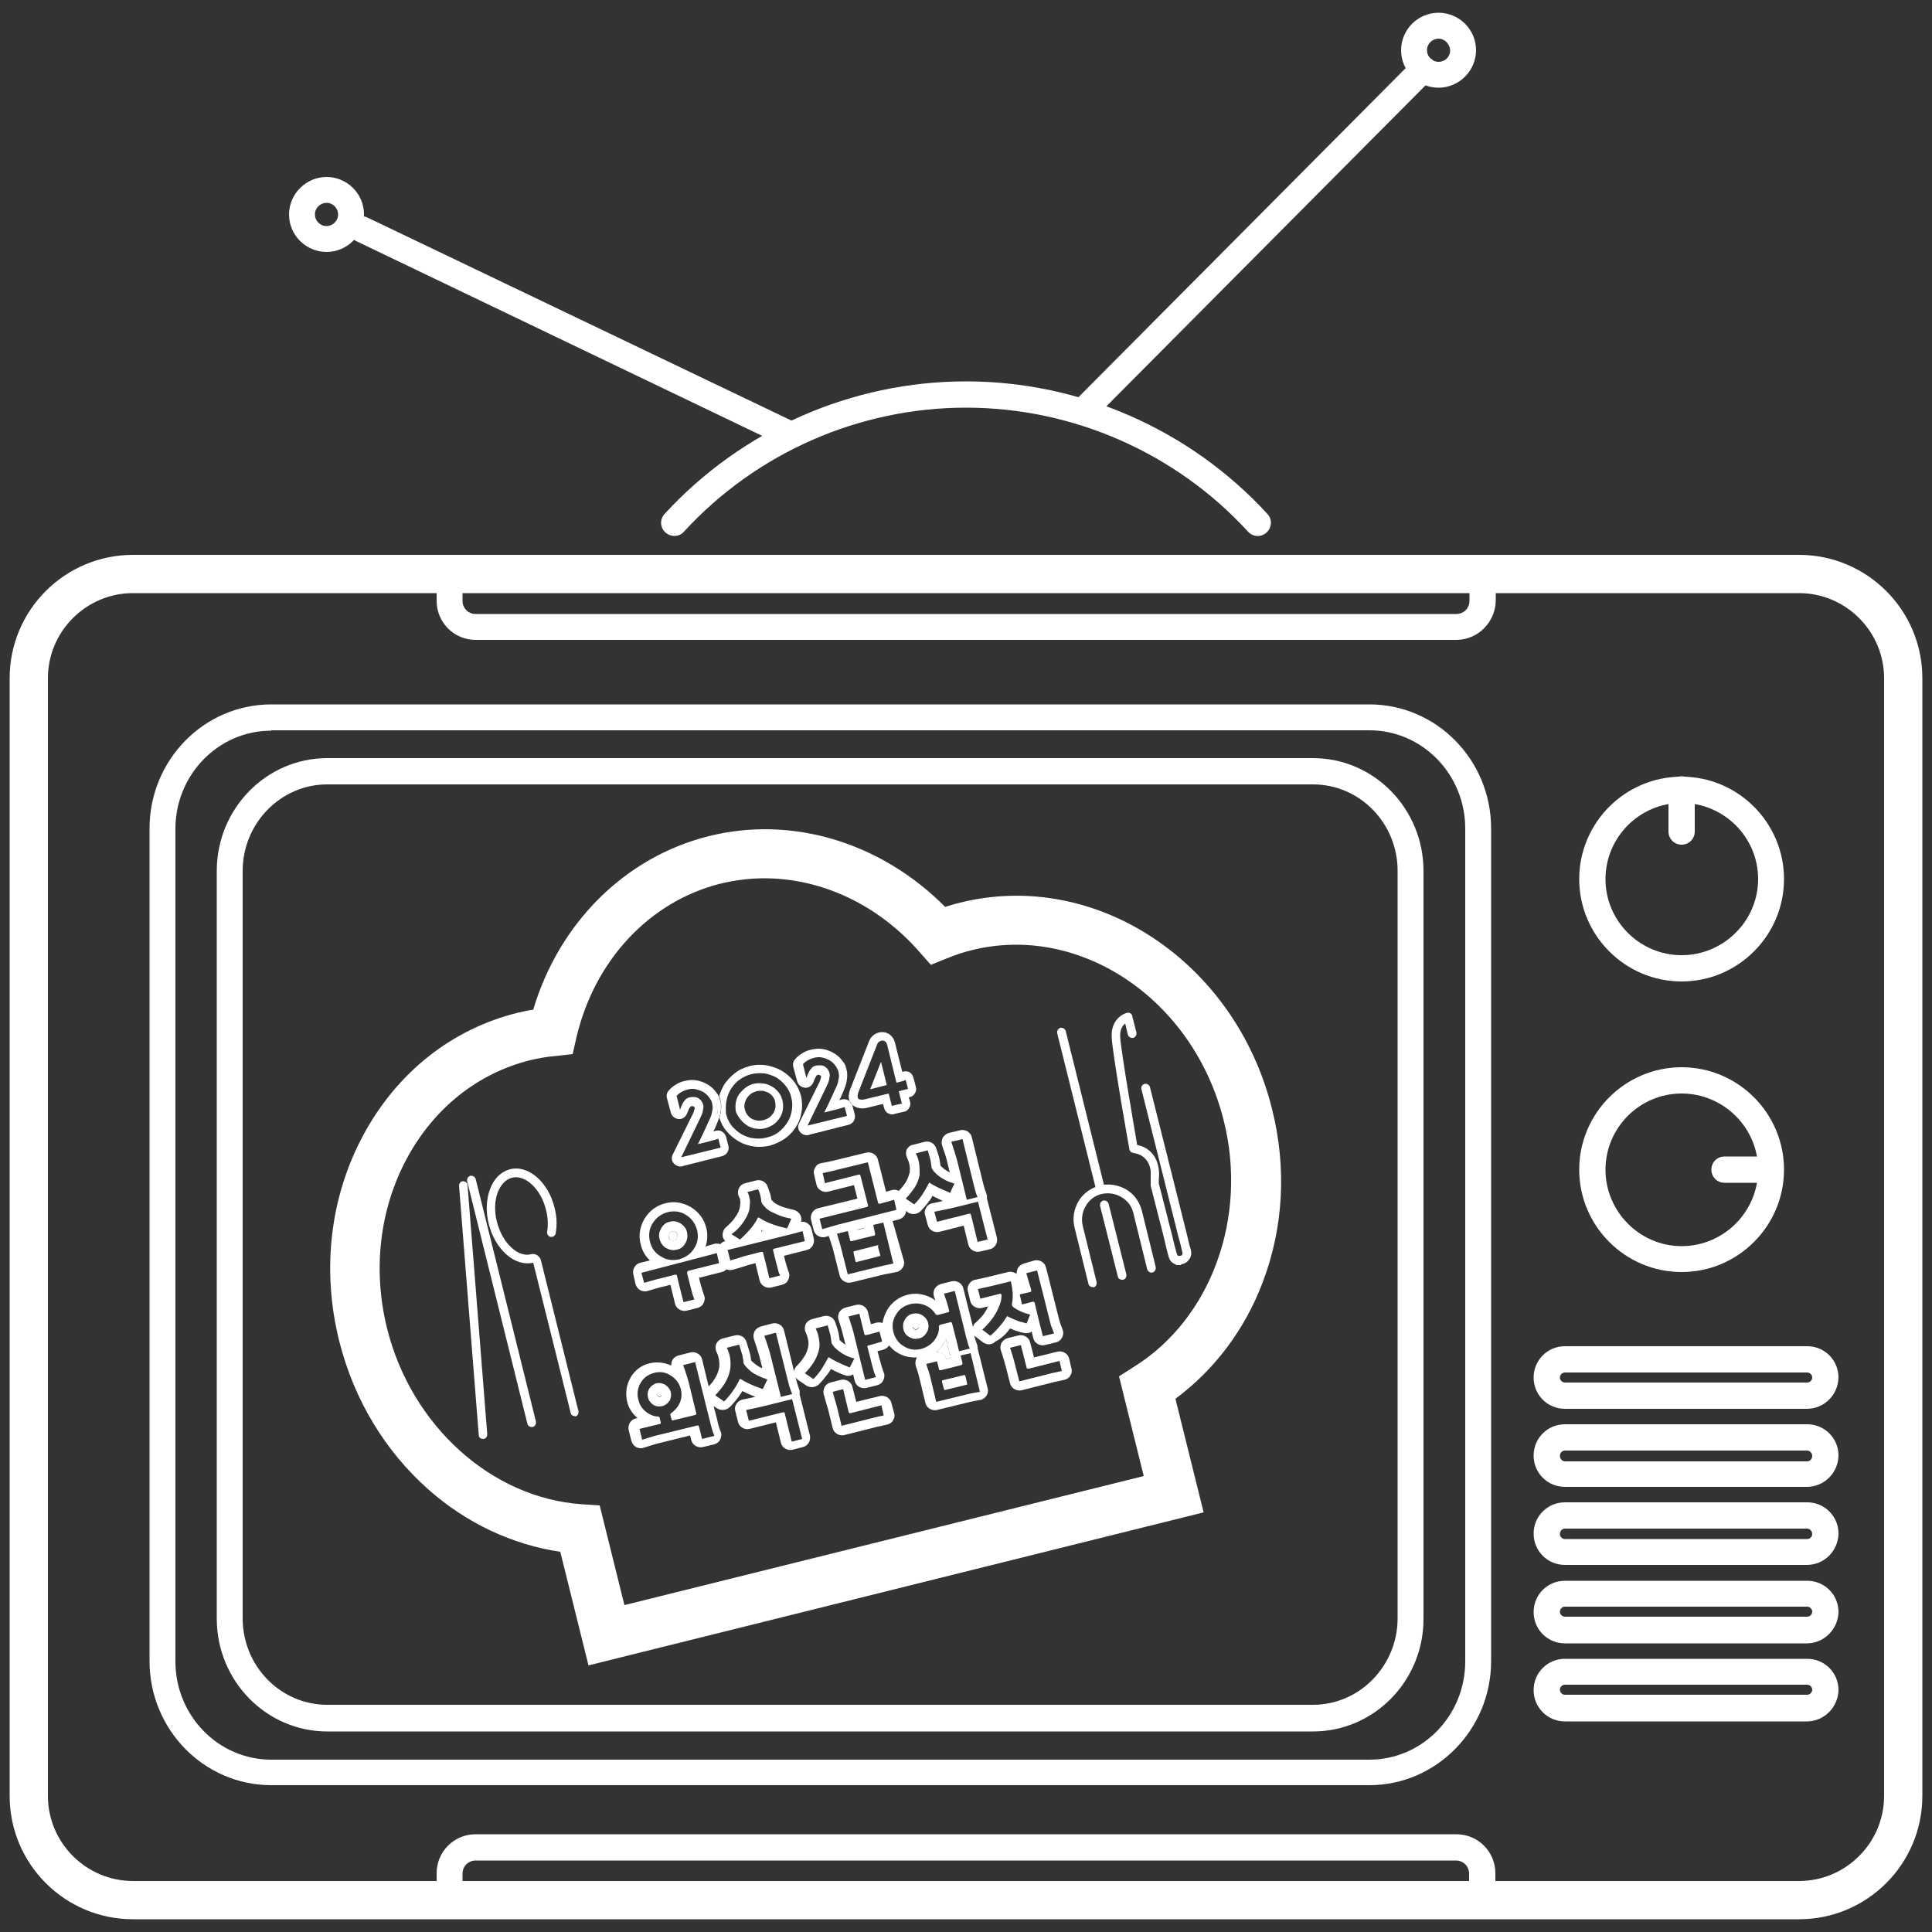 <?xml version="1.0" encoding="utf-8"?>
<!-- Generator: Adobe Illustrator 27.4.0, SVG Export Plug-In . SVG Version: 6.00 Build 0)  -->
<svg version="1.1" id="레이어_1" xmlns="http://www.w3.org/2000/svg" xmlns:xlink="http://www.w3.org/1999/xlink" x="0px"
	 y="0px" viewBox="0 0 500 500" style="enable-background:new 0 0 500 500;" xml:space="preserve">
<rect x="0" y="0" width="500" height="500" fill="#333333" stroke="none"/>
<style type="text/css">
	.st0{fill:#FFFFFF;}
</style>
<g>
	<g>
		<g>
			<path class="st0" d="M465.6,496.7H34.4c-17.6,0-31.9-14.3-31.9-31.9V175.5c0-17.6,14.3-31.9,31.9-31.9h431.2
				c17.6,0,31.9,14.3,31.9,31.9v289.3C497.5,482.4,483.2,496.7,465.6,496.7z M34.4,153.5c-12.1,0-22,9.9-22,22v289.3
				c0,12.1,9.9,22,22,22h431.2c12.1,0,22-9.9,22-22V175.5c0-12.1-9.9-22-22-22H34.4z"/>
		</g>
		<g>
			<path class="st0" d="M354.4,462H70.2c-17.4,0-31.5-14.4-31.5-32.1V214.4c0-17.7,14.1-32.1,31.5-32.1h284.2
				c17.4,0,31.5,14.4,31.5,32.1v215.5C385.9,447.6,371.7,462,354.4,462z M70.2,189.1c-13.7,0-24.8,11.4-24.8,25.4v215.5
				c0,14,11.1,25.4,24.8,25.4h284.2c13.7,0,24.8-11.4,24.8-25.4V214.4c0-14-11.1-25.4-24.8-25.4H70.2z"/>
		</g>
		<g>
			<path class="st0" d="M339.8,448.1H84.7c-15.8,0-28.6-13.1-28.6-29.2V225.4c0-16.1,12.8-29.2,28.6-29.2h255.1
				c15.8,0,28.6,13.1,28.6,29.2v193.4C368.5,435,355.6,448.1,339.8,448.1z M84.7,203c-12.1,0-21.9,10.1-21.9,22.4v193.4
				c0,12.4,9.8,22.4,21.9,22.4h255.1c12.1,0,21.9-10.1,21.9-22.4V225.4c0-12.4-9.8-22.4-21.9-22.4H84.7z"/>
		</g>
		<g>
			<path class="st0" d="M435.2,254c-14.6,0-26.5-11.9-26.5-26.5c0-14.6,11.9-26.5,26.5-26.5c14.6,0,26.5,11.9,26.5,26.5
				C461.7,242.1,449.8,254,435.2,254z M435.2,207.8c-10.9,0-19.7,8.9-19.7,19.7c0,10.9,8.9,19.7,19.7,19.7
				c10.9,0,19.8-8.9,19.8-19.7C455,216.6,446.1,207.8,435.2,207.8z"/>
		</g>
		<g>
			<path class="st0" d="M435.2,329.2c-14.6,0-26.5-11.9-26.5-26.5c0-14.6,11.9-26.5,26.5-26.5c14.6,0,26.5,11.9,26.5,26.5
				C461.7,317.3,449.8,329.2,435.2,329.2z M435.2,283c-10.9,0-19.7,8.9-19.7,19.7c0,10.9,8.9,19.8,19.7,19.8
				c10.9,0,19.8-8.9,19.8-19.8C455,291.9,446.1,283,435.2,283z"/>
		</g>
		<g>
			<path class="st0" d="M467.6,364.6H405c-4.5,0-8.1-3.6-8.1-8.1c0-4.5,3.6-8.1,8.1-8.1h62.7c4.5,0,8.1,3.6,8.1,8.1
				C475.7,361,472.1,364.6,467.6,364.6z M405,355.2c-0.7,0-1.3,0.6-1.3,1.3c0,0.7,0.6,1.3,1.3,1.3h62.7c0.7,0,1.3-0.6,1.3-1.3
				c0-0.7-0.6-1.3-1.3-1.3H405z"/>
		</g>
		<g>
			<path class="st0" d="M467.6,384.8H405c-4.5,0-8.1-3.6-8.1-8.1c0-4.5,3.6-8.1,8.1-8.1h62.7c4.5,0,8.1,3.6,8.1,8.1
				C475.7,381.2,472.1,384.8,467.6,384.8z M405,375.4c-0.7,0-1.3,0.6-1.3,1.4c0,0.7,0.6,1.4,1.3,1.4h62.7c0.7,0,1.3-0.6,1.3-1.4
				c0-0.7-0.6-1.4-1.3-1.4H405z"/>
		</g>
		<g>
			<path class="st0" d="M467.6,405H405c-4.5,0-8.1-3.6-8.1-8.1c0-4.5,3.6-8.1,8.1-8.1h62.7c4.5,0,8.1,3.6,8.1,8.1
				C475.7,401.4,472.1,405,467.6,405z M405,395.6c-0.7,0-1.3,0.6-1.3,1.4c0,0.7,0.6,1.3,1.3,1.3h62.7c0.7,0,1.3-0.6,1.3-1.3
				c0-0.7-0.6-1.4-1.3-1.4H405z"/>
		</g>
		<g>
			<path class="st0" d="M467.6,425.3H405c-4.5,0-8.1-3.6-8.1-8.1c0-4.5,3.6-8.1,8.1-8.1h62.7c4.5,0,8.1,3.6,8.1,8.1
				C475.7,421.6,472.1,425.3,467.6,425.3z M405,415.8c-0.7,0-1.3,0.6-1.3,1.3s0.6,1.3,1.3,1.3h62.7c0.7,0,1.3-0.6,1.3-1.3
				s-0.6-1.3-1.3-1.3H405z"/>
		</g>
		<g>
			<path class="st0" d="M467.6,445.5H405c-4.5,0-8.1-3.6-8.1-8.1c0-4.5,3.6-8.1,8.1-8.1h62.7c4.5,0,8.1,3.6,8.1,8.1
				C475.7,441.8,472.1,445.5,467.6,445.5z M405,436c-0.7,0-1.3,0.6-1.3,1.3c0,0.7,0.6,1.3,1.3,1.3h62.7c0.7,0,1.3-0.6,1.3-1.3
				c0-0.7-0.6-1.3-1.3-1.3H405z"/>
		</g>
		<g>
			<path class="st0" d="M174.5,138.7c-0.8,0-1.6-0.3-2.3-0.9c-1.4-1.3-1.5-3.4-0.2-4.8c20-21.8,48.4-34.3,78-34.3
				c29.6,0,58,12.5,78,34.3c1.3,1.4,1.2,3.5-0.2,4.8c-1.4,1.3-3.5,1.2-4.8-0.2c-18.7-20.4-45.3-32.1-73-32.1
				c-27.7,0-54.3,11.7-73,32.1C176.3,138.4,175.4,138.7,174.5,138.7z"/>
		</g>
		<g>
			<path class="st0" d="M280.1,110c-0.9,0-1.7-0.3-2.4-1c-1.3-1.3-1.3-3.4,0-4.8l88.2-88.7c1.3-1.3,3.4-1.3,4.8,0
				c1.3,1.3,1.3,3.4,0,4.8L282.5,109C281.8,109.7,281,110,280.1,110z"/>
		</g>
		<g>
			<path class="st0" d="M204.8,116c-0.5,0-1-0.1-1.5-0.3L92.2,62.4c-1.7-0.8-2.4-2.8-1.6-4.5c0.8-1.7,2.8-2.4,4.5-1.6l111.1,53.2
				c1.7,0.8,2.4,2.8,1.6,4.5C207.2,115.3,206,116,204.8,116z"/>
		</g>
		<g>
			<path class="st0" d="M84.5,65.2c-5.3,0-9.7-4.3-9.7-9.7c0-5.3,4.4-9.7,9.7-9.7c5.3,0,9.7,4.3,9.7,9.7
				C94.2,60.8,89.9,65.2,84.5,65.2z M84.5,52.5c-1.6,0-3,1.3-3,3c0,1.6,1.3,3,3,3c1.6,0,3-1.3,3-3C87.5,53.9,86.2,52.5,84.5,52.5z"
				/>
		</g>
		<g>
			<path class="st0" d="M372.3,22.7c-5.3,0-9.7-4.3-9.7-9.7c0-5.3,4.3-9.7,9.7-9.7c5.3,0,9.7,4.3,9.7,9.7
				C382,18.3,377.6,22.7,372.3,22.7z M372.3,10c-1.6,0-3,1.3-3,3c0,1.6,1.3,3,3,3s3-1.3,3-3C375.2,11.4,373.9,10,372.3,10z"/>
		</g>
		<g>
			<path class="st0" d="M456.2,306.1h-9.9c-1.9,0-3.4-1.5-3.4-3.4s1.5-3.4,3.4-3.4h9.9c1.9,0,3.4,1.5,3.4,3.4S458,306.1,456.2,306.1
				z"/>
		</g>
		<g>
			<path class="st0" d="M435.2,218.6c-1.9,0-3.4-1.5-3.4-3.4v-10.9c0-1.9,1.5-3.4,3.4-3.4c1.9,0,3.4,1.5,3.4,3.4v10.9
				C438.6,217.1,437.1,218.6,435.2,218.6z"/>
		</g>
		<g>
			<path class="st0" d="M383.6,495.1H116.4c-1.9,0-3.4-1.5-3.4-3.4v-6.9c0-5.6,4.5-10.1,10.1-10.1h253.8c5.6,0,10.1,4.5,10.1,10.1
				v6.9C387,493.6,385.5,495.1,383.6,495.1z M119.7,488.4h260.5v-3.5c0-1.9-1.5-3.4-3.4-3.4H123.1c-1.9,0-3.4,1.5-3.4,3.4V488.4z"/>
		</g>
		<g>
			<path class="st0" d="M376.9,165.6H123.1c-5.6,0-10.1-4.5-10.1-10.1v-6.9c0-1.9,1.5-3.4,3.4-3.4h267.3c1.9,0,3.4,1.5,3.4,3.4v6.9
				C387,161,382.5,165.6,376.9,165.6z M119.7,152v3.5c0,1.9,1.5,3.4,3.4,3.4h253.8c1.9,0,3.4-1.5,3.4-3.4V152H119.7z"/>
		</g>
	</g>
	<g>
		<g>
			<path class="st0" d="M152.3,431l-7.3-29.4c-12.3-1.8-24.3-7.4-34.1-16.1c-11.3-10-19.3-23.3-23.1-38.4
				c-4.6-18.4-2.4-37.3,6.2-53.3c8.7-16.2,22.9-27.5,40-31.7c1.3-0.3,2.6-0.6,4-0.8c6.7-22.5,23.8-39.5,45.4-44.9
				c21.6-5.4,44.6,1.6,61.2,18.3c1.3-0.4,2.6-0.8,3.9-1.1c35-8.7,71.2,15.2,80.7,53.4v0c3.8,15.1,3,30.6-2.4,44.8
				c-4.6,12.3-12.6,22.8-22.6,30.2l7.3,29.4L152.3,431z M197.8,227.3c-3.8,0-7.7,0.5-11.4,1.4c-18.3,4.6-32.5,19.8-37.2,39.7l-1,4.4
				l-4.5,0.5c-2.4,0.2-4.5,0.6-6.6,1.1c-13.5,3.4-24.8,12.4-31.8,25.4c-7.1,13.2-8.9,28.9-5.1,44.1c6.3,25.1,27,43.8,50.4,45.4
				l4.6,0.3l6.4,25.8L296,382l-6.4-25.8l3.9-2.5c19.9-12.4,29.5-38.6,23.2-63.7l0,0c-7.8-31.3-37.1-51.1-65.2-44.1
				c-2.1,0.5-4.2,1.2-6.4,2.1l-4.2,1.7l-3-3.4C227.2,234.1,212.6,227.3,197.8,227.3z"/>
		</g>
		<g>
			<path class="st0" d="M148.8,366.5c-0.5,0-1-0.3-1.1-0.8l-9.7-38.9c-2.3,0.5-4.8-0.2-7-2.2c-2.1-1.9-3.7-4.6-4.5-7.8
				c-0.8-3.1-0.7-6.3,0.3-9c1-2.8,2.9-4.6,5.2-5.2c4.7-1.2,9.9,3.3,11.5,9.9c0.6,2.3,0.7,4.6,0.3,6.7c-0.1,0.6-0.7,1-1.3,0.9
				c-0.6-0.1-1-0.7-0.9-1.3c0.3-1.8,0.2-3.8-0.3-5.7c-1.3-5.4-5.4-9.2-8.8-8.3c-1.6,0.4-2.9,1.8-3.7,3.8c-0.8,2.2-0.9,4.9-0.2,7.6
				c0.7,2.7,2,5.1,3.8,6.7c1.6,1.5,3.4,2.1,5,1.7c1.1-0.3,2.3,0.4,2.6,1.6l9.7,39c0.1,0.6-0.2,1.2-0.8,1.4
				C149,366.5,148.9,366.5,148.8,366.5z"/>
		</g>
		<g>
			<path class="st0" d="M137.6,369.3c-0.5,0-1-0.3-1.1-0.8l-15.6-62.8c-0.1-0.6,0.2-1.2,0.8-1.4c0.6-0.1,1.2,0.2,1.4,0.8l15.6,62.8
				c0.1,0.6-0.2,1.2-0.8,1.4C137.8,369.3,137.7,369.3,137.6,369.3z"/>
		</g>
		<g>
			<path class="st0" d="M125,372.4c-0.6,0-1.1-0.4-1.1-1l-5.1-64.5c0-0.6,0.4-1.2,1-1.2c0.6,0,1.2,0.4,1.2,1l5.1,64.5
				C126.1,371.8,125.7,372.4,125,372.4C125,372.4,125,372.4,125,372.4z"/>
		</g>
		<g>
			<path class="st0" d="M282.8,333.1c-0.5,0-1-0.3-1.1-0.8l-3.6-14.6c-0.6-2.3-0.2-4.7,1-6.8c1-1.7,2.6-3,4.4-3.7l-9.9-39.8
				c-0.1-0.6,0.2-1.2,0.8-1.4c0.6-0.1,1.2,0.2,1.4,0.8l9.9,39.8c2-0.2,3.9,0.2,5.7,1.2c2.1,1.2,3.5,3.2,4.1,5.5l3.6,14.6
				c0.1,0.6-0.2,1.2-0.8,1.4c-0.6,0.2-1.2-0.2-1.4-0.8l-3.6-14.6c-0.4-1.7-1.5-3.2-3.1-4.1c-1.5-0.9-3.3-1.2-5.1-0.8
				c-1.7,0.4-3.2,1.5-4.1,3.1c-0.9,1.5-1.2,3.3-0.8,5.1l3.6,14.6c0.1,0.6-0.2,1.2-0.8,1.4C283,333.1,282.9,333.1,282.8,333.1z
				 M290.4,331.2c-0.5,0-1-0.3-1.1-0.8l-4.6-18.3c-0.1-0.6,0.2-1.2,0.8-1.4c0.6-0.1,1.2,0.2,1.4,0.8l4.6,18.3
				c0.1,0.6-0.2,1.2-0.8,1.4C290.6,331.2,290.5,331.2,290.4,331.2z"/>
		</g>
		<g>
			<path class="st0" d="M305.5,327.4c-0.2,0-0.5,0-0.7,0l-0.2,0c-0.2,0-0.3-0.1-0.5-0.2l-0.5-0.3c-0.1-0.1-0.3-0.2-0.4-0.3l-0.2-0.2
				c-0.2-0.3-0.4-0.6-0.5-1c-0.4-1.3-0.7-2.6-1-3.9l-0.2-0.9c-1.2-4.6-2.3-9.1-3.5-13.7c0-0.2,0-0.3,0-0.5l0-0.2c0-0.3,0-0.6,0-1
				c0-0.7,0-1.4,0-2.1c-0.2-1.7-0.9-3-2.2-3.9c-0.6-0.4-1.4-0.7-2.3-0.8c-0.5-0.1-0.9-0.4-1-0.9c-0.2-1-4.4-24.7-4.6-29.1
				c-0.2-4.2,2.5-5.9,4-6.3c0.6-0.1,1.2,0.2,1.3,0.8l1.1,4.3c0.1,0.6-0.2,1.2-0.8,1.4c-0.6,0.1-1.2-0.2-1.4-0.8l-0.7-2.9
				c-0.7,0.5-1.4,1.6-1.3,3.4c0.2,3.8,3.7,23.8,4.4,28c0.9,0.2,1.7,0.5,2.5,1c1.8,1.2,2.8,3,3.1,5.4c0.1,0.9,0.1,1.7,0,2.4
				c0,0.3,0,0.6,0,0.9l0,0.2c0,0,0,0.1,0,0.1c1.2,4.5,2.3,9.1,3.5,13.6l0.2,0.9c0.3,1.2,0.6,2.5,1,3.8c0,0,0.2,0.2,0.2,0.4l0,0
				l0.1,0c0.2,0,0.4,0,0.6,0c0.1,0,0.3-0.1,0.4-0.2c0.1-0.2,0.2-0.4,0.1-0.7c-0.3-1.3-0.6-2.6-1-3.9l-9.6-38.3
				c-0.2-0.6,0.2-1.2,0.8-1.4c0.6-0.1,1.2,0.2,1.4,0.8l7.2,28.7l2.4,9.6c0.3,1.3,0.6,2.6,1,3.9c0.2,0.9,0.1,1.8-0.5,2.5
				c-0.5,0.7-1.2,1.1-2,1.2C305.7,327.3,305.6,327.4,305.5,327.4z"/>
		</g>
		<g>
			<path class="st0" d="M173.6,320.9c0.3,0.2,0.5,0.2,0.9,0.1c0.4-0.1,0.5-0.2,0.7-0.5c0.2-0.3,0.2-0.6,0.1-0.9
				c-0.1-0.4-0.2-0.6-0.5-0.8c-0.3-0.2-0.5-0.2-0.9-0.1c-0.3,0.1-0.5,0.2-0.7,0.5c-0.2,0.3-0.2,0.6-0.1,0.9
				C173.2,320.5,173.3,320.7,173.6,320.9z"/>
			<path class="st0" d="M244.8,346.5c-0.3,0.6-0.6,1.3-1,1.8c-0.4,0.6-0.9,1.1-1.5,1.6c1.2-0.1,2.3,0.7,2.6,1.8l1.2-0.3
				c0-0.2-0.1-0.3-0.1-0.5c-0.1-0.2-0.2-0.4-0.2-0.6L244.8,346.5z"/>
			<path class="st0" d="M170.9,360.5c-0.2-0.1-0.2-0.1-0.4-0.1c-0.2,0-0.2,0.1-0.3,0.2c-0.1,0.2-0.1,0.3-0.1,0.4
				c0,0.2,0.1,0.2,0.3,0.3c0.1,0.1,0.2,0.1,0.4,0.1c0.2,0,0.2-0.1,0.3-0.2c0.1-0.2,0.1-0.2,0.1-0.4
				C171.1,360.7,171.1,360.6,170.9,360.5z"/>
			<path class="st0" d="M197.8,318.6c-0.2-0.1-0.4-0.2-0.5-0.2c-0.1,0.2-0.2,0.3-0.3,0.5L197.8,318.6z"/>
			<path class="st0" d="M237.4,342.5c-0.2-0.2-0.4-0.2-0.6-0.1c-0.2,0.1-0.3,0.1-0.5,0.4c-0.1,0.2-0.2,0.4-0.1,0.6
				c0.1,0.2,0.2,0.4,0.4,0.5c0.2,0.1,0.4,0.2,0.6,0.1c0.2-0.1,0.4-0.2,0.5-0.4c0.1-0.2,0.2-0.4,0.1-0.6
				C237.7,342.8,237.6,342.7,237.4,342.5z"/>
			
				<rect x="221.9" y="318" transform="matrix(0.97 -0.242 0.242 0.97 -70.281 63.284)" class="st0" width="1.8" height="0.1"/>
			<path class="st0" d="M173.6,287.9c0.2,0.9,1,1.6,2,1.7c1,0.1,1.8-0.5,2.2-1.4c0.5-1.4,0.8-1.7,0.9-1.8c0.1-0.1,0.1-0.1,0.1-0.1
				c0.2,0,0.3-0.1,0.5,0c0.1,0,0.2,0,0.2,0.1c0,0,0,0,0.1,0c0,0,0,0,0.1,0.1c0.1,0.1,0.1,0.2,0.1,0.3c0,0,0,0.1-0.1,0.4
				c-0.1,0.3-0.2,0.8-0.7,1.7l-4.9,9.9c-0.4,0.8-0.3,1.7,0.3,2.3c0.4,0.5,1.1,0.8,1.7,0.8c0.2,0,0.4,0,0.5-0.1l10.3-2.6
				c1.2-0.3,1.9-1.5,1.6-2.7l-0.6-2.3c-0.2-0.6-0.6-1.1-1.1-1.4c-0.6-0.3-1.2-0.3-1.8-0.1c-0.1,0-0.3,0.1-0.4,0.2
				c0.1-0.2,0.2-0.5,0.4-0.8c0.1-0.3,0.3-0.7,0.5-1.2c0.2-0.5,0.4-1,0.6-1.6c-0.1-0.2-0.1-0.4-0.2-0.6c-0.4-1.4-0.4-2.8-0.2-4.2
				c0.1-0.3,0.1-0.6,0.2-1c0-0.1-0.1-0.1-0.1-0.2l-0.6-0.8c-0.6-0.8-1.3-1.4-2.2-1.9c-0.8-0.5-1.7-0.8-2.7-1c-1-0.2-2.1-0.1-3.3,0.2
				c-0.8,0.2-1.5,0.5-2.1,0.9c-0.7,0.4-1.3,0.9-1.8,1.5c-0.5,0.5-0.7,1.3-0.5,2L173.6,287.9z M176.2,282.7c0.5-0.3,1-0.5,1.6-0.7
				c0.8-0.2,1.6-0.3,2.3-0.1s1.3,0.4,1.9,0.7c0.6,0.4,1.1,0.8,1.5,1.4c0.4,0.5,0.6,0.8,0.6,0.8s0.1,0.3,0.2,0.8
				c0.1,0.5,0.2,1,0.1,1.5c-0.1,0.5-0.2,1-0.3,1.5c-0.2,0.5-0.4,1-0.6,1.4c-0.2,0.4-0.4,0.8-0.5,1.1c-1.1,2.4-1.9,4.1-2.4,5l2.9-0.7
				c1.1-0.3,1.9-0.5,2.4-0.7l0.6,2.3l-10.2,2.5l4.8-9.9c0.4-0.8,0.7-1.5,0.8-2.1c0.1-0.6,0.2-1.1,0.1-1.5c-0.1-0.4-0.3-0.8-0.5-1.1
				c-0.2-0.3-0.5-0.5-0.8-0.7c-0.3-0.2-0.7-0.3-1.1-0.3c-0.4,0-0.8,0-1.2,0.1c-0.5,0.1-0.9,0.4-1.2,0.8c-0.4,0.4-0.8,1.2-1.2,2.4
				l-0.9-3.6C175.3,283.4,175.7,283,176.2,282.7z"/>
			<path class="st0" d="M184.1,284.7c0,0-0.2-0.3-0.6-0.8c0.4,0.5,0.7,1.1,0.8,1.6C184.1,285,184.1,284.7,184.1,284.7z"/>
			<path class="st0" d="M184.1,284.7c0,0-0.2-0.3-0.6-0.8c0.4,0.5,0.7,1.1,0.8,1.6C184.1,285,184.1,284.7,184.1,284.7z"/>
			<path class="st0" d="M191.7,289.8c0.5,0.6,1.1,1.1,1.7,1.5c0.7,0.4,1.4,0.7,2.2,0.8c0.8,0.1,1.6,0.1,2.4-0.1
				c0.8-0.2,1.6-0.6,2.2-1c0.7-0.5,1.2-1.1,1.6-1.7c0.4-0.6,0.7-1.4,0.8-2.1c0.1-0.8,0.1-1.6-0.1-2.4c-0.2-0.8-0.5-1.5-1-2.1
				c-0.5-0.6-1-1.1-1.7-1.5c-0.7-0.4-1.4-0.7-2.3-0.8c-0.8-0.1-1.7-0.1-2.5,0.1c-0.8,0.2-1.6,0.6-2.2,1.1c-0.6,0.5-1.2,1.1-1.6,1.7
				c-0.4,0.6-0.7,1.4-0.8,2.2c-0.1,0.8-0.1,1.6,0.1,2.4C190.8,288.5,191.2,289.2,191.7,289.8z M192.7,285.7c0.1-0.5,0.3-1,0.5-1.4
				c0.3-0.4,0.6-0.8,1.1-1.2c0.4-0.3,0.9-0.5,1.5-0.7c0.4-0.1,0.7-0.1,1-0.1c0.2,0,0.4,0,0.6,0c0.5,0.1,1,0.3,1.5,0.5
				c0,0,0.1,0,0.1,0.1c0.4,0.2,0.7,0.5,1,0.9c0.3,0.4,0.5,0.8,0.6,1.3c0.1,0.5,0.1,1,0.1,1.5c-0.1,0.5-0.3,1-0.5,1.4
				c-0.3,0.4-0.6,0.8-1.1,1.2c-0.4,0.3-0.9,0.5-1.5,0.7c-0.6,0.1-1.1,0.2-1.6,0.1c-0.5-0.1-1-0.2-1.5-0.5c-0.4-0.2-0.8-0.6-1.1-1
				c-0.3-0.4-0.5-0.8-0.6-1.3C192.6,286.7,192.6,286.2,192.7,285.7z"/>
			<path class="st0" d="M186.5,285.1c0.2,0.7,0.2,1.5,0.1,2.3c-0.1,0.7-0.2,1.3-0.4,1.9c0,0,0,0.1,0,0.1c0.4,1.2,1,2.4,1.8,3.3
				c0.9,1.1,2,2,3.2,2.7c1.2,0.7,2.5,1.1,3.9,1.3c0.5,0.1,1,0.1,1.4,0.1c0.9,0,1.8-0.1,2.7-0.3c1.4-0.4,2.7-1,3.9-1.8
				c1.1-0.8,2.1-1.8,2.8-2.9c0.8-1.2,1.3-2.5,1.5-3.9c0.3-1.4,0.2-2.9-0.1-4.3c-0.4-1.4-1-2.7-1.9-3.8c-0.9-1.1-1.9-2-3.1-2.7
				c-1.2-0.7-2.5-1.1-3.9-1.4c-1.4-0.2-2.9-0.2-4.4,0.2c-1.5,0.4-2.8,1-3.9,1.9c-1.1,0.9-2.1,1.9-2.8,3.1c-0.5,0.9-0.9,1.8-1.2,2.8
				c0.1,0.2,0.2,0.4,0.3,0.7L186.5,285.1z M188,284.9c0.2-1.1,0.6-2.1,1.1-3c0.6-0.9,1.3-1.8,2.2-2.4c0.9-0.7,2-1.2,3.1-1.5
				c1.2-0.3,2.3-0.3,3.5-0.2c1.1,0.2,2.2,0.6,3.1,1.1c0.9,0.6,1.7,1.3,2.4,2.2c0.7,0.9,1.2,1.9,1.4,3c0.3,1.1,0.3,2.3,0.1,3.4
				c-0.2,1.1-0.6,2.2-1.2,3.1c-0.6,0.9-1.3,1.7-2.2,2.4c-0.9,0.7-1.9,1.1-3.1,1.4c-1.1,0.3-2.2,0.3-3.3,0.2c-1.1-0.1-2.1-0.5-3.1-1
				c-1-0.6-1.8-1.3-2.6-2.2c-0.7-0.9-1.2-1.9-1.5-3.1C187.8,287.1,187.8,286,188,284.9z"/>
			<path class="st0" d="M185.9,288.8c0.1,0.2,0.1,0.4,0.2,0.6c0,0,0-0.1,0-0.1c0.2-0.6,0.3-1.3,0.4-1.9c0.1-0.8,0.1-1.5-0.1-2.3
				l-0.2-0.8c-0.1-0.2-0.2-0.5-0.3-0.7c-0.1,0.3-0.2,0.6-0.2,1C185.5,285.9,185.6,287.4,185.9,288.8z"/>
			<path class="st0" d="M185.9,288.8c0.1,0.2,0.1,0.4,0.2,0.6c0,0,0-0.1,0-0.1c0.2-0.6,0.3-1.3,0.4-1.9c0.1-0.8,0.1-1.5-0.1-2.3
				l-0.2-0.8c-0.1-0.2-0.2-0.5-0.3-0.7c-0.1,0.3-0.2,0.6-0.2,1C185.5,285.9,185.6,287.4,185.9,288.8z"/>
			<polygon class="st0" points="228,274.8 225.2,281.9 229.5,280.8 			"/>
			<path class="st0" d="M224.4,286.7l4.1-1l0.3,1c0.2,1,1.1,1.7,2.1,1.7c0.2,0,0.4,0,0.5-0.1l2.6-0.6c0.6-0.1,1-0.5,1.3-1
				c0.3-0.5,0.4-1.1,0.2-1.7l-0.3-1l0.3-0.1c0.6-0.1,1-0.5,1.3-1c0.3-0.5,0.4-1.1,0.2-1.7l-0.6-2.3c-0.2-0.7-0.6-1.2-1.2-1.5
				c-0.5-0.2-1.2-0.2-1.7,0l-1.9-7.6c-0.4-1.6-1.7-2.7-3.3-2.7c-1.5,0-2.9,1-3.4,2.4l-4.9,12.5c-0.5,1.4-0.4,2.4-0.1,3
				c0.3,0.2,0.4,0.5,0.6,0.9C221.5,286.7,222.8,287.1,224.4,286.7z M222.1,282.8l4.9-12.5c0.2-0.6,0.8-1,1.4-1c0.5,0,1,0.3,1.2,1.1
				l2.4,9.8l1.6-0.4c0.2-0.1,0.6-0.2,0.8-0.3l0.6,2.3l-2.4,0.6l0.8,3.2l-2.6,0.6L230,283l-6.2,1.5c-0.8,0.2-1.4,0.1-1.7-0.2
				C221.9,284,221.9,283.4,222.1,282.8z"/>
			<path class="st0" d="M206.3,279.8c0.2,0.9,1,1.6,2,1.7c1,0.1,1.8-0.5,2.2-1.4c0.5-1.4,0.8-1.7,0.9-1.8c0.1-0.1,0.1-0.1,0.1-0.1
				c0.2,0,0.3-0.1,0.5,0c0.1,0,0.2,0,0.2,0.1c0,0,0,0,0.1,0c0,0,0,0,0.1,0.1c0.1,0.1,0.1,0.2,0.1,0.3c0,0,0,0.1-0.1,0.4
				c-0.1,0.3-0.2,0.8-0.7,1.7l-4.9,9.9c-0.4,0.8-0.3,1.7,0.3,2.3c0.4,0.5,1.1,0.8,1.7,0.8c0.2,0,0.4,0,0.5-0.1l10.3-2.6
				c1.2-0.3,1.9-1.5,1.6-2.7l-0.6-2.3c0-0.1-0.1-0.2-0.1-0.2c0,0-0.1-0.1-0.1-0.1c-0.1-0.2-0.3-0.4-0.5-0.8
				c-0.1-0.1-0.3-0.2-0.5-0.3c-0.6-0.3-1.2-0.3-1.8-0.1c-0.1,0-0.3,0.1-0.4,0.2c0.1-0.2,0.2-0.5,0.4-0.8c0.1-0.3,0.3-0.7,0.5-1.2
				c0.2-0.5,0.5-1.1,0.7-1.7c0.2-0.6,0.3-1.2,0.4-1.9c0.1-0.8,0.1-1.5-0.1-2.3l-0.2-0.8c-0.1-0.3-0.2-0.6-0.4-0.9l-0.6-0.8
				c-0.6-0.8-1.3-1.4-2.2-1.9c-0.8-0.5-1.7-0.8-2.7-1c-1-0.2-2.1-0.1-3.3,0.2c-0.8,0.2-1.5,0.5-2.1,0.9c-0.7,0.4-1.3,0.9-1.8,1.5
				c-0.5,0.5-0.7,1.3-0.5,2L206.3,279.8z M208.9,274.5c0.5-0.3,1-0.5,1.6-0.7c0.8-0.2,1.6-0.3,2.3-0.1c0.7,0.1,1.3,0.4,1.9,0.7
				c0.6,0.4,1.1,0.8,1.5,1.4c0.4,0.5,0.6,0.8,0.6,0.8s0.1,0.3,0.2,0.8c0.1,0.5,0.2,1,0.1,1.5c-0.1,0.5-0.2,1-0.3,1.5
				c-0.2,0.5-0.4,1-0.6,1.4c-0.2,0.4-0.4,0.8-0.5,1.1c-1.1,2.4-1.9,4.1-2.4,5l2.9-0.7c1.1-0.3,1.9-0.5,2.4-0.7l0.6,2.3l-10.2,2.5
				l4.8-9.9c0.4-0.8,0.7-1.5,0.8-2.1c0.1-0.6,0.2-1.1,0.1-1.5c-0.1-0.4-0.3-0.8-0.5-1.1c-0.2-0.3-0.5-0.5-0.8-0.7
				c-0.3-0.2-0.7-0.3-1.1-0.3c-0.4,0-0.8,0-1.2,0.1c-0.5,0.1-0.9,0.4-1.2,0.8c-0.4,0.4-0.8,1.2-1.2,2.4l-0.9-3.6
				C208,275.2,208.4,274.8,208.9,274.5z"/>
			<path class="st0" d="M220.6,285.8c-0.1-0.3-0.3-0.6-0.6-0.9C220.2,285.3,220.4,285.6,220.6,285.8
				C220.5,285.8,220.6,285.8,220.6,285.8z"/>
			<path class="st0" d="M220.6,285.8c-0.1-0.3-0.3-0.6-0.6-0.9C220.2,285.3,220.4,285.6,220.6,285.8
				C220.5,285.8,220.6,285.8,220.6,285.8z"/>
			<path class="st0" d="M216.8,276.6c0,0-0.2-0.3-0.6-0.8c0.4,0.5,0.7,1.1,0.8,1.6C216.9,276.9,216.8,276.6,216.8,276.6z"/>
			<path class="st0" d="M216.8,276.6c0,0-0.2-0.3-0.6-0.8c0.4,0.5,0.7,1.1,0.8,1.6C216.9,276.9,216.8,276.6,216.8,276.6z"/>
			<path class="st0" d="M172.4,323c0.9,0.5,1.8,0.7,2.8,0.4c1-0.2,1.7-0.8,2.2-1.7c0.5-0.9,0.6-1.8,0.4-2.8c-0.2-1-0.8-1.7-1.7-2.3
				c-0.9-0.5-1.8-0.7-2.8-0.4c-1,0.2-1.7,0.8-2.2,1.7c-0.5,0.9-0.7,1.8-0.4,2.8C171,321.7,171.5,322.5,172.4,323z M173.2,319.2
				c0.2-0.3,0.4-0.4,0.7-0.5c0.3-0.1,0.6-0.1,0.9,0.1c0.3,0.2,0.5,0.4,0.5,0.8c0.1,0.3,0,0.6-0.1,0.9c-0.2,0.3-0.4,0.4-0.7,0.5
				c-0.3,0.1-0.6,0-0.9-0.1c-0.3-0.2-0.5-0.4-0.5-0.7C173,319.8,173.1,319.5,173.2,319.2z"/>
			<path class="st0" d="M164.5,332.4c0.2,0.6,0.6,1.2,1.2,1.5c0.6,0.3,1.3,0.4,1.9,0.2c2.4-0.7,3.7-1.1,4-1.1l1.9-0.5l1.2,4.9
				c0.3,1.3,1.7,2.1,3,1.8l2.8-0.7c0.7-0.2,1.3-0.6,1.6-1.3c0.3-0.6,0.4-1.4,0.1-2c-0.1-0.4-0.3-0.8-0.4-1.2c-0.1-0.5-0.3-1-0.5-1.7
				l-0.4-1.6l5.9-1.5c0.5-0.1,0.9-0.4,1.2-0.7c0.5,0.2,1.1,0.3,1.7,0.1c2.4-0.7,3.7-1.1,3.9-1.2l1.9-0.5l1.1,4.5
				c0.3,1.3,1.7,2.1,3,1.8l2.8-0.7c0.7-0.2,1.3-0.6,1.6-1.3c0.3-0.6,0.4-1.4,0.1-2c-0.1-0.4-0.3-0.8-0.4-1.2c-0.1-0.4-0.3-1-0.5-1.7
				l-0.3-1.3l5.9-1.5c1.3-0.3,2.1-1.7,1.8-3L210,318c-0.2-0.7-0.6-1.2-1.2-1.5c-0.4-0.3-1-0.4-1.5-0.3c0.2-0.6,0.1-1.2-0.2-1.8
				c-0.4-0.7-1-1.1-1.7-1.3c-0.9-0.2-1.7-0.4-2.4-0.6c-0.7-0.2-1.2-0.5-1.7-0.7c-0.8-0.4-1.2-0.8-1.3-0.9c-0.2-0.3-0.4-0.4-0.4-0.5
				c-0.1-0.5-0.1-1-0.3-1.5c-0.2-0.6-0.4-1.2-0.7-2c-0.5-1.1-1.7-1.7-2.9-1.4l-2.8,0.7c-0.8,0.2-1.4,0.7-1.7,1.4
				c-0.3,0.7-0.3,1.5,0.1,2.2c0.1,0.3,0.2,0.4,0.2,0.4l0.1,0.8c0,0.3,0,0.7-0.1,1.2c0,0.2-0.1,0.7-0.4,1.4c-0.2,0.5-0.6,1.1-1.1,1.8
				c-0.5,0.7-1.2,1.4-2.1,2.2c-0.6,0.5-0.9,1.3-0.9,2c0,0.6,0.3,1.2,0.7,1.6l0,0c-0.5,0.1-1,0.4-1.3,0.8c-0.5-0.2-1-0.2-1.5-0.1
				c-1,0.3-1.8,0.5-2.3,0.7c0.5-1.5,0.6-3.2,0.2-4.8c-0.6-2.3-1.9-4.1-4-5.4c-2.1-1.2-4.3-1.6-6.6-1c-2.3,0.6-4.1,1.9-5.4,4
				c-1.2,2.1-1.6,4.3-1,6.6c0.4,1.7,1.2,3.1,2.4,4.2l-2.5,0.6c-1.3,0.3-2.1,1.7-1.8,3L164.5,332.4z M192,316.8
				c0.6-0.8,1.1-1.6,1.4-2.3c0.4-0.8,0.6-1.5,0.6-2.2c0.1-0.6,0.1-1.2,0.1-1.6c-0.1-0.3-0.1-0.6-0.2-1c-0.1-0.4-0.2-0.8-0.5-1.2
				l2.8-0.7c0.3,0.6,0.5,1.2,0.6,1.7c0.1,0.5,0.2,0.9,0.2,1.3c0,0.2,0.1,0.3,0.1,0.4c0.1,0.3,0.4,0.7,0.9,1.2c0.4,0.5,1.1,1,2,1.4
				c0.6,0.3,1.3,0.6,2.1,0.9c0.8,0.3,1.7,0.5,2.7,0.7l-1.1,2.5c-3.3-0.7-5.7-1.7-7.3-2.8c0,0-0.1,0-0.1,0c-0.1,0-0.2,0-0.2,0.1
				c-0.8,1.7-2.3,3.5-4.6,5.6l-2.2-1.4C190.6,318.5,191.4,317.6,192,316.8z M197.8,318.6l-0.9,0.2c0.1-0.2,0.2-0.3,0.3-0.5
				C197.4,318.5,197.6,318.6,197.8,318.6z M205.2,319.3c0.4-0.1,1.2-0.3,2.5-0.7l0.6,2.6l-8.1,2c-0.1,0.1-0.2,0.3-0.1,0.5l0.8,3.2
				c0.2,0.8,0.4,1.4,0.5,1.9c0.1,0.5,0.3,0.9,0.5,1.3l-2.8,0.7l-0.8-3.4l-0.8-3.1c0-0.2-0.1-0.3-0.2-0.3c-0.1,0-0.2,0-0.4,0l-3.9,1
				c-0.2,0-1.5,0.5-4,1.2l-0.7-2.7L205.2,319.3z M168.2,321.3c-0.4-1.7-0.2-3.3,0.7-4.7c0.9-1.5,2.2-2.4,3.9-2.9
				c1.7-0.4,3.3-0.2,4.7,0.7c1.5,0.9,2.4,2.2,2.9,3.9c0.4,1.7,0.2,3.3-0.7,4.7c-0.9,1.5-2.2,2.4-3.9,2.9c-1.7,0.4-3.3,0.2-4.7-0.7
				C169.5,324.3,168.6,323,168.2,321.3z M182.5,325.1c0.4-0.1,1.4-0.4,3-0.8l0.6,2.6l-8,2c-0.2,0.2-0.3,0.3-0.3,0.5l0.9,3.6
				c0.2,0.8,0.4,1.4,0.5,1.9c0.2,0.5,0.3,0.9,0.5,1.4l-2.8,0.7l-0.9-3.5l-0.8-3.3c0-0.2-0.1-0.3-0.2-0.3c-0.1,0-0.2,0-0.4,0l-3.9,1
				c-0.2,0-1.5,0.4-4,1.1l-0.7-2.6L182.5,325.1z"/>
			<path class="st0" d="M234.7,297.4c-0.3,0.7-0.3,1.4,0,2.1c0.3,0.7,0.6,1.4,0.7,2.1c0.1,0.6,0.1,1.3,0,1.9
				c-0.2,0.8-0.5,1.6-0.9,2.3c-0.5,0.8-1.1,1.6-1.9,2.4c-0.6-0.3-1.2-0.4-1.8-0.2c-0.6,0.2-1.1,0.3-1.5,0.4l-2.1-8.3
				c-0.3-1.3-1.7-2.1-3-1.8l-8.2,2c-0.9,0.2-2.1,0.5-3.4,0.7c-0.7,0.1-1.3,0.5-1.6,1.1c-0.4,0.6-0.5,1.3-0.3,1.9l0.6,2.6
				c0.3,1.3,1.7,2.1,3,1.8l6.7-1.7l0.9,3.5l-10.2,2.5c-1.3,0.3-2.1,1.7-1.8,3l0.7,2.7c0.2,0.7,0.6,1.2,1.2,1.5
				c0.6,0.3,1.3,0.4,1.9,0.2c0.3-0.1,0.6-0.2,0.8-0.2c0.6,1.9,0.9,2.7,1,3.1l1.8,7.1c0.3,1.3,1.7,2.1,3,1.8l8.6-2.1
				c0.2,0,0.9-0.2,3.1-0.6c0,0,0.1,0,0.1,0c0.6-0.2,1.1-0.5,1.5-1.1c0.4-0.6,0.5-1.3,0.3-1.9L231,316l1.6-0.4
				c1.1-0.3,1.8-1.2,1.9-2.2l0.5,0.4c1,0.6,2.2,0.5,3.1-0.2c0.7-0.7,1.5-1.6,2.4-2.8c0.3-0.4,0.6-0.8,0.8-1.3
				c0.8,0.4,1.7,0.8,2.7,1.3c-0.7,0.2-1.6,0.4-2.7,0.6c-0.7,0.1-1.2,0.5-1.6,1.1c-0.4,0.6-0.5,1.3-0.3,1.9l0.7,2.6
				c0.3,1.3,1.7,2.1,3,1.8l6.3-1.6l1.2,4.9c0.3,1.3,1.7,2.1,3,1.8l2.6-0.6c1.3-0.3,2.1-1.7,1.8-3l-2.5-9.8c0-0.1,0-0.1-0.1-0.2
				c0.1-0.3,0-0.7,0-1c-0.1-0.2-0.1-0.4-0.2-0.6c-0.1-0.3-0.2-0.6-0.3-0.8c-0.1-0.4-0.3-1-0.5-1.8l-2.9-11.8c-0.3-1.3-1.7-2.1-3-1.8
				l-2.9,0.7c-0.7,0.2-1.2,0.6-1.6,1.2c-0.3,0.6-0.4,1.3-0.2,2c0.7,2,1.2,3.5,1.4,4.6l0.6,2.4c-0.7-0.3-1.2-0.7-1.5-0.9
				c-0.5-0.4-0.8-0.7-0.9-0.8c-0.1-0.8-0.2-1.4-0.3-1.9c-0.1-0.5-0.4-1.4-0.8-2.6c-0.4-1.3-1.7-2-3-1.7l-3.1,0.8
				C235.7,296.3,235.1,296.8,234.7,297.4z M231.2,327c-1.8,0.4-2.9,0.6-3.2,0.7l-8.6,2.1l-1.8-7.1c-0.1-0.5-0.5-1.7-1-3.4l2.8-0.7
				l0.6,2.3c0,0.2,0.1,0.3,0.2,0.3c0.1,0,0.2,0,0.3,0l2.7-0.7l2.9-0.7c0.1,0,0.2-0.1,0.3-0.1c0.1-0.1,0.1-0.2,0.1-0.3L226,317
				l2.6-0.6L231.2,327z M221.9,318.2l1.7-0.4l0,0.1l-1.7,0.4L221.9,318.2z M217.4,316.8c-0.2,0-1.7,0.5-4.6,1.3l-0.7-2.7l12.1-3
				c0.2,0,0.3-0.1,0.4-0.2c0.1-0.1,0.1-0.2,0-0.4l-1.9-7.5c0-0.2-0.1-0.2-0.2-0.3c-0.1,0-0.2,0-0.3,0l-8.7,2.2l-0.6-2.6
				c1.3-0.3,2.5-0.5,3.5-0.8l8.2-2l2.6,10.3c0,0.2,0.1,0.3,0.2,0.4c0.1,0,0.2,0,0.5,0l0.3-0.1l0.7-0.2c0.4-0.1,1.2-0.3,2.5-0.7
				l0.6,2.6L217.4,316.8z M255.6,320.8l-2.6,0.6l-1.7-7c0-0.1-0.1-0.2-0.2-0.3c-0.1,0-0.2,0-0.3,0l-8.3,2.1l-0.7-2.6
				c2-0.4,3.4-0.7,4.4-0.9l6.9-1.7L255.6,320.8z M249.1,294.8l2.9,11.8c0.2,0.9,0.4,1.5,0.5,1.9c0.1,0.4,0.3,0.9,0.5,1.3l-2.8,0.7
				l-2.5-10.2c-0.3-1.1-0.8-2.7-1.5-4.8L249.1,294.8z M237.9,301.3c-0.1-0.9-0.4-1.9-0.9-2.8l3.1-0.8c0.3,1.1,0.6,2,0.7,2.5
				c0.1,0.5,0.2,1.2,0.3,2l0,0.1c0,0,0,0.1,0.1,0.1c0.2,0.5,0.7,1.1,1.7,1.9c1,0.8,2.3,1.5,4.1,2l-1.1,2.4c-2.4-1-4.2-1.8-5.3-2.6
				c0,0-0.1,0-0.1,0c-0.1,0-0.1,0-0.1,0.1c-0.5,1-1.1,2-1.8,3.1c-0.7,1-1.4,1.8-2,2.4l-2.2-1.5c1-1,1.7-2,2.4-3c0.6-1,1-2.1,1.2-3.1
				C238,303.1,238,302.2,237.9,301.3z"/>
			<path class="st0" d="M227.3,322.3c0-0.1-0.1-0.1-0.3,0l-5.9,1.5c-0.1,0-0.2,0.1-0.2,0.2c0,0.1,0,0.2,0,0.3l0.5,2.1
				c0,0.1,0.1,0.1,0.1,0.2c0.1,0.1,0.1,0.1,0.2,0l5.9-1.5c0.1,0,0.2-0.1,0.2-0.1c0-0.1,0.1-0.1,0-0.2l-0.6-2.2
				C227.3,322.5,227.3,322.4,227.3,322.3z"/>
			<path class="st0" d="M230.7,363.1c-0.3-1.3-1.7-2.1-3-1.8l-6.1,1.5l-1-3.9c-0.3-1.3-1.7-2.1-3-1.8l-2.7,0.7
				c-0.7,0.2-1.2,0.6-1.5,1.2c-0.3,0.6-0.4,1.3-0.2,1.9c0.8,2.8,1,3.6,1.1,3.8l1.2,4.9c0.3,1.3,1.7,2.1,3,1.8l8.7-2.2
				c0.2,0,1-0.2,2.3-0.5c0,0,0.1,0,0.1,0c0.6-0.2,1.2-0.5,1.5-1.1c0.4-0.6,0.5-1.3,0.3-1.9L230.7,363.1z M226.5,366.8l-8.7,2.2
				l-1.2-4.9c-0.1-0.4-0.5-1.7-1.1-3.9l2.7-0.7l1.4,5.8c0,0.2,0.1,0.3,0.2,0.4c0.1,0,0.3,0.1,0.4,0l7.9-2l0.6,2.6
				C227.6,366.6,226.8,366.7,226.5,366.8z"/>
			<path class="st0" d="M277.3,354.2l-0.6-2.6c-0.3-1.3-1.7-2.1-3-1.8l-6.1,1.5l-1-3.9c-0.3-1.3-1.7-2.1-3-1.8l-2.8,0.7
				c-0.7,0.2-1.2,0.6-1.6,1.2c-0.3,0.6-0.4,1.3-0.2,1.9c0.7,2.1,1.1,3.6,1.3,4.3l1.1,4.3c0.3,1.3,1.7,2.1,3,1.8l8.7-2.2
				c0.2,0,1-0.2,2.3-0.5c0,0,0.1,0,0.1,0c0.6-0.2,1.2-0.5,1.5-1.1C277.3,355.6,277.5,354.9,277.3,354.2z M272.5,355.3l-8.7,2.2
				l-1.1-4.3c-0.2-0.8-0.6-2.3-1.3-4.4l2.8-0.7l1.5,5.9c0,0.1,0.1,0.2,0.2,0.2c0.1,0,0.2,0,0.4,0l7.9-2l0.6,2.6
				C273.5,355.1,272.7,355.3,272.5,355.3z"/>
			<path class="st0" d="M261.4,343.8c0.5,0.2,1,0.4,1.5,0.6c1,0.3,1.7,0.5,2.2,0.6c0.7,0.1,1.4,0,1.9-0.4l0.4,1.7
				c0.3,1.3,1.7,2.1,3,1.8l2.9-0.7c0,0,0,0,0,0c1.3-0.3,2.1-1.7,1.8-3c-0.1-0.2-0.1-0.4-0.2-0.6l-0.4-1c-0.1-0.2-0.2-0.7-0.5-1.7
				l-3.3-13.1c-0.3-1.3-1.7-2.1-3-1.8L265,327c-0.7,0.2-1.2,0.6-1.6,1.2c-0.2,0.5-0.3,1-0.3,1.5c-0.1-0.1-0.2-0.1-0.3-0.2
				c-0.6-0.3-1.2-0.5-1.9-0.3l-4.9,1.2c-0.7,0.2-1.9,0.4-3.6,0.8c-0.7,0.1-1.2,0.5-1.6,1.1c-0.4,0.6-0.5,1.3-0.3,1.9l0.6,2.5
				c0.3,1.3,1.7,2.1,3,1.8l1.6-0.4c-0.1,0.2-0.2,0.3-0.2,0.5c-0.5,0.9-1,1.7-1.6,2.3c-0.8,0.9-1.2,1.2-1.3,1.3
				c-0.4,0.3-0.7,0.7-0.8,1.2l-2.5-10c-0.3-1.3-1.7-2.1-3-1.8l-2.8,0.7c-0.7,0.2-1.2,0.6-1.6,1.2c-0.3,0.6-0.4,1.3-0.2,2
				c0.1,0.4,0.3,0.8,0.4,1.1c-0.6-0.5-1.2-0.8-1.9-1.1c-1.7-0.7-3.5-0.9-5.4-0.4c-2.2,0.6-4,1.9-5.2,3.9c-0.6,1.1-1,2.2-1.2,3.4
				c-0.5-0.2-1.1-0.2-1.6-0.1c-0.6,0.2-1.1,0.3-1.4,0.4l-0.8-3.2c-0.3-1.3-1.7-2.1-3-1.8l-2.8,0.7c-0.7,0.2-1.2,0.6-1.6,1.2
				c-0.3,0.6-0.4,1.3-0.2,1.9c0.7,2.1,1.1,3.6,1.3,4.5l0.5,2c-0.3-0.2-0.5-0.3-0.6-0.4c-0.5-0.4-0.8-0.7-0.9-0.8
				c-0.1-0.7-0.2-1.4-0.3-1.9c-0.1-0.5-0.4-1.4-0.8-2.6c-0.4-1.3-1.7-2-3-1.7l-3.1,0.8c-0.7,0.2-1.3,0.7-1.6,1.3
				c-0.3,0.7-0.3,1.4,0,2.1c0.4,0.8,0.6,1.6,0.7,2.3c0.1,0.7,0,1.4-0.2,2.1c-0.2,0.7-0.5,1.4-1,2.1c-0.5,0.8-1.1,1.5-1.8,2.2
				c-0.4,0.4-0.6,0.8-0.7,1.4l-2.6-10.6c-0.3-1.3-1.7-2.1-3-1.8l-3,0.8c-0.7,0.2-1.2,0.6-1.6,1.2c-0.3,0.6-0.4,1.3-0.2,2
				c0.7,2.1,1.2,3.7,1.5,4.8l0.7,2.8c-0.8-0.3-1.4-0.7-1.9-1.1c-0.6-0.5-0.9-0.8-1-0.9c-0.1-0.8-0.2-1.5-0.4-2.1
				c-0.2-0.6-0.4-1.5-0.8-2.7c-0.4-1.3-1.7-2-3-1.7l-3.2,0.8c-0.7,0.2-1.3,0.7-1.6,1.3c-0.3,0.7-0.3,1.4,0,2.1
				c0.4,0.8,0.6,1.5,0.7,2.3c0.1,0.7,0.1,1.4,0,2c-0.2,0.8-0.5,1.7-1,2.5c-0.4,0.7-1,1.5-1.7,2.2l-1.7-7c-0.3-1.3-1.7-2.1-3-1.8
				l-3.1,0.8c-0.7,0.2-1.3,0.6-1.6,1.2c-0.2,0.4-0.3,0.9-0.3,1.4c-1.7-0.8-3.6-1-5.5-0.6c-2.2,0.5-3.9,1.8-5,3.7
				c-1.1,1.9-1.4,4-0.9,6.2c0.4,1.8,1.4,3.2,2.7,4.3l-0.5,0.1c-1.3,0.3-2.1,1.7-1.8,3l0.7,2.8c0.2,0.7,0.6,1.2,1.2,1.6
				c0.6,0.3,1.3,0.4,1.9,0.2c2.9-0.9,3.5-1.1,3.6-1.1l8.5-2.1l0.3,1.2c0.3,1.3,1.7,2.1,3,1.8l2.9-0.7c0.7-0.2,1.3-0.6,1.6-1.3
				c0.3-0.6,0.4-1.4,0.1-2c-0.2-0.4-0.3-0.8-0.4-1.1c-0.1-0.4-0.3-0.9-0.4-1.6l-1-3.9l0.9,0.6c1,0.6,2.2,0.5,3.1-0.2
				c0.8-0.7,1.6-1.7,2.5-2.9c0.3-0.5,0.7-0.9,0.9-1.4c1,0.5,2.1,1,3.4,1.5c-0.9,0.2-1.9,0.4-3.3,0.7c-0.6,0.1-1.2,0.5-1.6,1.1
				c-0.4,0.6-0.5,1.3-0.3,1.9l0.7,2.8c0.3,1.3,1.7,2.1,3,1.8l6.8-1.7l1.3,5.3c0.3,1.3,1.7,2.1,3,1.8l2.7-0.7c1.3-0.3,2.1-1.7,1.8-3
				l-2.6-10.4c0-0.1,0-0.2-0.1-0.3c0.1-0.3,0.1-0.7,0-1c-0.1-0.2-0.1-0.4-0.2-0.6c-0.1-0.3-0.2-0.6-0.3-0.9c-0.1-0.4-0.3-1-0.5-1.8
				c0.2,0.2,0.4,0.4,0.6,0.6l2.2,1.5c1,0.6,2.2,0.5,3.1-0.2c0.7-0.7,1.5-1.6,2.4-2.8c0.3-0.4,0.6-0.8,0.8-1.3c1,0.5,2.2,1.1,3.6,1.6
				c0.7,0.3,1.5,0.2,2.2-0.2l0.4,1.7c0.3,1.3,1.7,2.1,3,1.8l2.8-0.7c0.7-0.2,1.3-0.6,1.6-1.3c0.3-0.6,0.4-1.4,0.1-2
				c-0.1-0.4-0.3-0.8-0.4-1.2c-0.1-0.4-0.3-1-0.5-1.7l-0.7-2.6l1.5-0.4c0.6-0.2,1.1-0.5,1.5-1.1c0.6,0.7,1.3,1.4,2.2,1.9
				c1.5,0.9,3.2,1.3,5,1.2c0,0.1-0.1,0.1-0.1,0.2c-0.3,0.6-0.4,1.3-0.2,2c0.6,1.6,0.9,2.9,1.1,3.8l1.4,5.8c0.3,1.3,1.7,2.1,3,1.8
				l8.6-2.1c0.1,0,0.6-0.1,2.5-0.5c0.1,0,0.1,0,0.2,0c0.6-0.2,1.1-0.5,1.5-1.1c0.4-0.6,0.5-1.3,0.3-1.9l-2.5-10
				c0-0.1-0.1-0.2-0.1-0.3c0-0.4,0-0.8-0.2-1.2c-0.1-0.4-0.3-0.8-0.4-1.2c-0.1-0.3-0.2-0.6-0.3-1c0.1,0.1,0.1,0.1,0.2,0.2l2.1,1.6
				c1,0.7,2.3,0.7,3.2-0.2C259.5,346.2,260.6,344.9,261.4,343.8z M181.7,372.4l-0.8-3.2c0-0.2-0.2-0.3-0.4-0.3l-10.6,2.6
				c-0.2,0-1.4,0.4-3.7,1.1l-0.7-2.8l5.3-1.3c0.1,0,0.1-0.1,0.2-0.1c0-0.1,0-0.2,0-0.3l-0.3-1.2c0-0.1-0.1-0.2-0.1-0.2
				c-0.1,0-0.1-0.1-0.2-0.1c-1.2,0-2.3-0.5-3.3-1.3c-1-0.8-1.6-1.8-1.9-3.1c-0.4-1.5-0.2-3,0.6-4.3c0.8-1.4,2-2.2,3.5-2.6
				c1.5-0.4,3-0.2,4.3,0.7c1.3,0.8,2.2,2,2.6,3.5c0.3,1.3,0.2,2.5-0.3,3.6c-0.5,1.1-1.3,2-2.3,2.7c-0.1,0.1-0.1,0.1-0.1,0.2
				c0,0.1,0,0.2,0,0.2l0.1,0.5l0.2,0.6c0,0.1,0,0.1,0.1,0.2c0,0.1,0.1,0.1,0.2,0.1l5.8-1.4c0.2-0.1,0.3-0.2,0.3-0.4l-2-8.2
				c-0.3-1-0.7-2.4-1.4-4.3l3.1-0.8l4,16c0.2,0.8,0.4,1.4,0.5,1.8c0.1,0.4,0.3,0.8,0.5,1.3L181.7,372.4z M200.8,344.9l3.1,12.4
				c0.2,0.9,0.4,1.6,0.6,2.1c0.2,0.5,0.3,0.9,0.5,1.4l-2.9,0.7l-2.7-10.8c-0.3-1.2-0.8-2.8-1.6-5L200.8,344.9z M191.7,356.9
				c0,0-0.1,0-0.1,0c-0.1,0-0.1,0-0.2,0.1c-0.5,1.1-1.1,2.1-1.9,3.2c-0.8,1.1-1.5,1.9-2.1,2.5l-2.3-1.6c1-1,1.8-2.1,2.5-3.1
				c0.6-1.1,1.1-2.2,1.3-3.3c0.2-0.9,0.2-1.9,0.1-2.9c-0.1-1-0.4-2-0.9-3l3.2-0.8c0.4,1.2,0.6,2.1,0.8,2.6c0.1,0.6,0.3,1.3,0.3,2.1
				l0,0.1c0,0,0,0.1,0.1,0.1c0.2,0.5,0.8,1.1,1.8,2c1,0.8,2.5,1.5,4.3,2.1l-1.2,2.5C194.8,358.6,192.9,357.7,191.7,356.9z
				 M207.6,372.4l-2.7,0.7l-1.8-7.3c0-0.2-0.1-0.3-0.2-0.3c-0.1,0-0.2,0-0.3,0l-8.8,2.2l-0.7-2.8c2.1-0.4,3.6-0.8,4.6-1l7.3-1.8
				L207.6,372.4z M219.9,353.9c-2.4-1-4.2-1.8-5.3-2.6c0,0-0.1,0-0.1,0c-0.1,0-0.1,0-0.2,0.1c-0.5,1-1.1,2-1.8,3.1
				c-0.7,1-1.4,1.8-2,2.4l-2.2-1.5c0.9-0.9,1.6-1.8,2.2-2.7c0.6-0.9,1-1.9,1.3-2.8c0.3-1,0.4-2,0.2-3c-0.1-1-0.4-2.1-0.9-3.1
				l3.1-0.8c0.3,1.1,0.6,2,0.7,2.5c0.1,0.5,0.2,1.2,0.3,2l0,0.1c0,0,0,0.1,0.1,0.1c0.2,0.5,0.7,1.1,1.7,1.9c1,0.8,2.3,1.5,4.1,2
				L219.9,353.9z M224.8,348.2c-0.1,0-0.2,0.1-0.3,0.1c0,0-0.1,0.1,0,0.3l1.2,4.7c0.2,0.7,0.4,1.4,0.5,1.8c0.2,0.5,0.3,0.9,0.5,1.3
				l-2.8,0.7l-2.9-11.8c-0.2-0.9-0.7-2.5-1.4-4.6l2.8-0.7l1.3,5.3c0,0.1,0.1,0.2,0.2,0.2c0.1,0,0.2,0,0.3,0l0.9-0.2l0.7-0.2
				c0.1,0,0.8-0.2,1.8-0.5l0.7,2.6L224.8,348.2z M238.4,349.1c-1.6,0.4-3.1,0.2-4.5-0.7c-1.4-0.8-2.3-2.1-2.7-3.7
				c-0.4-1.6-0.2-3.1,0.7-4.5c0.8-1.4,2.1-2.3,3.7-2.7c1.3-0.3,2.6-0.2,3.8,0.3c1.2,0.5,2.1,1.3,2.8,2.4c0.1,0,0.2,0.1,0.2,0.1
				c0.1,0,0.2,0,0.3,0l1.2-0.3l1.5-0.4c0.1,0,0.2-0.1,0.2-0.1c0.1-0.1,0.1-0.2,0-0.4l-0.3-1.2c-0.2-0.7-0.5-1.7-1-3.1l2.8-0.7
				l2.9,11.8c0.2,0.7,0.4,1.4,0.5,1.8c0.1,0.5,0.3,0.9,0.5,1.3l-2.8,0.7l-0.5-2.1l-1.3-5.1c0-0.1-0.1-0.2-0.2-0.3
				c-0.1,0-0.2-0.1-0.3,0l-2.4,0.6c0,0-0.1,0-0.2,0.1c-0.1,0-0.2,0.1-0.3,0.2c0.1,1.4-0.3,2.6-1.2,3.8
				C240.9,348,239.8,348.7,238.4,349.1z M246.1,351.4l-1.2,0.3c-0.3-1.2-1.4-2-2.6-1.8c0.6-0.4,1.1-1,1.5-1.6c0.4-0.6,0.8-1.2,1-1.8
				l1,3.8c0.1,0.2,0.1,0.4,0.2,0.6C246,351.1,246,351.3,246.1,351.4z M253.6,360.2c-1.5,0.3-2.4,0.4-2.7,0.5l-8.6,2.1l-1.4-5.8
				c-0.2-1-0.6-2.3-1.2-4l2.8-0.7l0.5,2c0,0.2,0.1,0.3,0.2,0.3c0.1,0,0.2,0,0.3,0l2.5-0.6l2.7-0.7c0.1,0,0.2-0.1,0.3-0.2
				c0.1-0.1,0.1-0.2,0.1-0.3l-0.5-2l2.6-0.6L253.6,360.2z M265.2,334.7l1.3-0.3c0.1,0,0.2-0.1,0.3-0.1c0.1-0.1,0.1-0.2,0.1-0.4
				l-0.2-0.7c-0.2-0.7-0.6-1.9-1.1-3.7l2.8-0.7l1.7,6.7l1.6,6.4c0.2,0.9,0.4,1.5,0.6,1.9c0.2,0.4,0.3,0.9,0.5,1.3l-2.9,0.7l-1-3.9
				l-1.1-4.6c0-0.2-0.1-0.3-0.3-0.4c-0.1,0-0.2-0.1-0.3,0l-2.7,0.7l-0.6-2.6L265.2,334.7z M256.3,345.7l-2.1-1.6
				c0.4-0.3,0.9-0.8,1.6-1.6c0.7-0.8,1.4-1.7,2-2.8c0.4-0.7,0.7-1.4,1-2.2c0.3-0.8,0.4-1.6,0.4-2.3c-0.1-0.3-0.2-0.4-0.3-0.4
				l-5.2,1.3l-0.6-2.5c1.7-0.4,2.9-0.6,3.6-0.8l4.9-1.2c0.3,1.2,0.4,2.2,0.5,3.1c0,0.9,0,1.8-0.2,2.6c0,0.1,0,0.1,0,0.2
				c0,0.1,0,0.2,0,0.3c0,0.2,0.4,0.6,1.3,1.1c0.9,0.5,2,1,3.4,1.3l-0.9,2.3c-0.4-0.1-1-0.3-1.9-0.5c-0.8-0.3-1.8-0.7-3-1.3
				c0,0-0.1,0-0.1-0.1c-0.1,0-0.1,0-0.1,0.1c-0.1,0.1-0.4,0.6-1.1,1.6C258.7,343.3,257.7,344.5,256.3,345.7z"/>
			<path class="st0" d="M238.7,340.4c-0.8-0.5-1.6-0.6-2.5-0.4c-0.9,0.2-1.6,0.7-2,1.5c-0.5,0.8-0.6,1.6-0.4,2.5
				c0.2,0.9,0.7,1.6,1.5,2c0.8,0.5,1.6,0.6,2.5,0.4c0.9-0.2,1.5-0.7,2-1.5c0.5-0.8,0.6-1.6,0.4-2.5
				C240,341.6,239.5,340.9,238.7,340.4z M237.7,343.7c-0.1,0.2-0.3,0.3-0.5,0.4c-0.2,0.1-0.4,0-0.6-0.1c-0.2-0.1-0.3-0.3-0.4-0.5
				c-0.1-0.2,0-0.4,0.1-0.6c0.1-0.2,0.3-0.3,0.5-0.4c0.2-0.1,0.4,0,0.6,0.1c0.2,0.1,0.3,0.3,0.4,0.5
				C237.9,343.3,237.8,343.5,237.7,343.7z"/>
			<path class="st0" d="M249.7,355.9c0-0.1-0.1-0.1-0.3,0l-5.4,1.3c-0.1,0-0.2,0.1-0.2,0.2c0,0.1,0,0.2,0,0.3l0.3,1.1l0.2,0.7
				c0,0.1,0.1,0.1,0.1,0.2c0,0,0.1,0.1,0.3,0l5.3-1.3c0.1,0,0.2-0.1,0.3-0.1c0-0.1,0-0.1,0-0.2l-0.4-1.8
				C249.8,356,249.7,355.9,249.7,355.9z"/>
			<path class="st0" d="M173.6,360.3c-0.2-0.8-0.7-1.4-1.4-1.9c-0.7-0.4-1.5-0.6-2.3-0.4c-0.8,0.2-1.4,0.7-1.9,1.4
				c-0.4,0.7-0.5,1.5-0.3,2.3c0.2,0.8,0.7,1.4,1.4,1.9c0.7,0.4,1.5,0.5,2.3,0.3c0.8-0.2,1.4-0.7,1.9-1.4
				C173.6,361.9,173.8,361.1,173.6,360.3z M171.1,361.3c-0.1,0.2-0.2,0.2-0.3,0.2c-0.2,0-0.3,0-0.4-0.1c-0.2-0.1-0.2-0.2-0.3-0.3
				c0-0.2,0-0.3,0.1-0.4c0.1-0.2,0.2-0.2,0.3-0.2c0.2,0,0.2,0,0.4,0.1c0.2,0.1,0.2,0.2,0.3,0.4C171.2,361.1,171.2,361.1,171.1,361.3
				z"/>
		</g>
	</g>
</g>
</svg>

